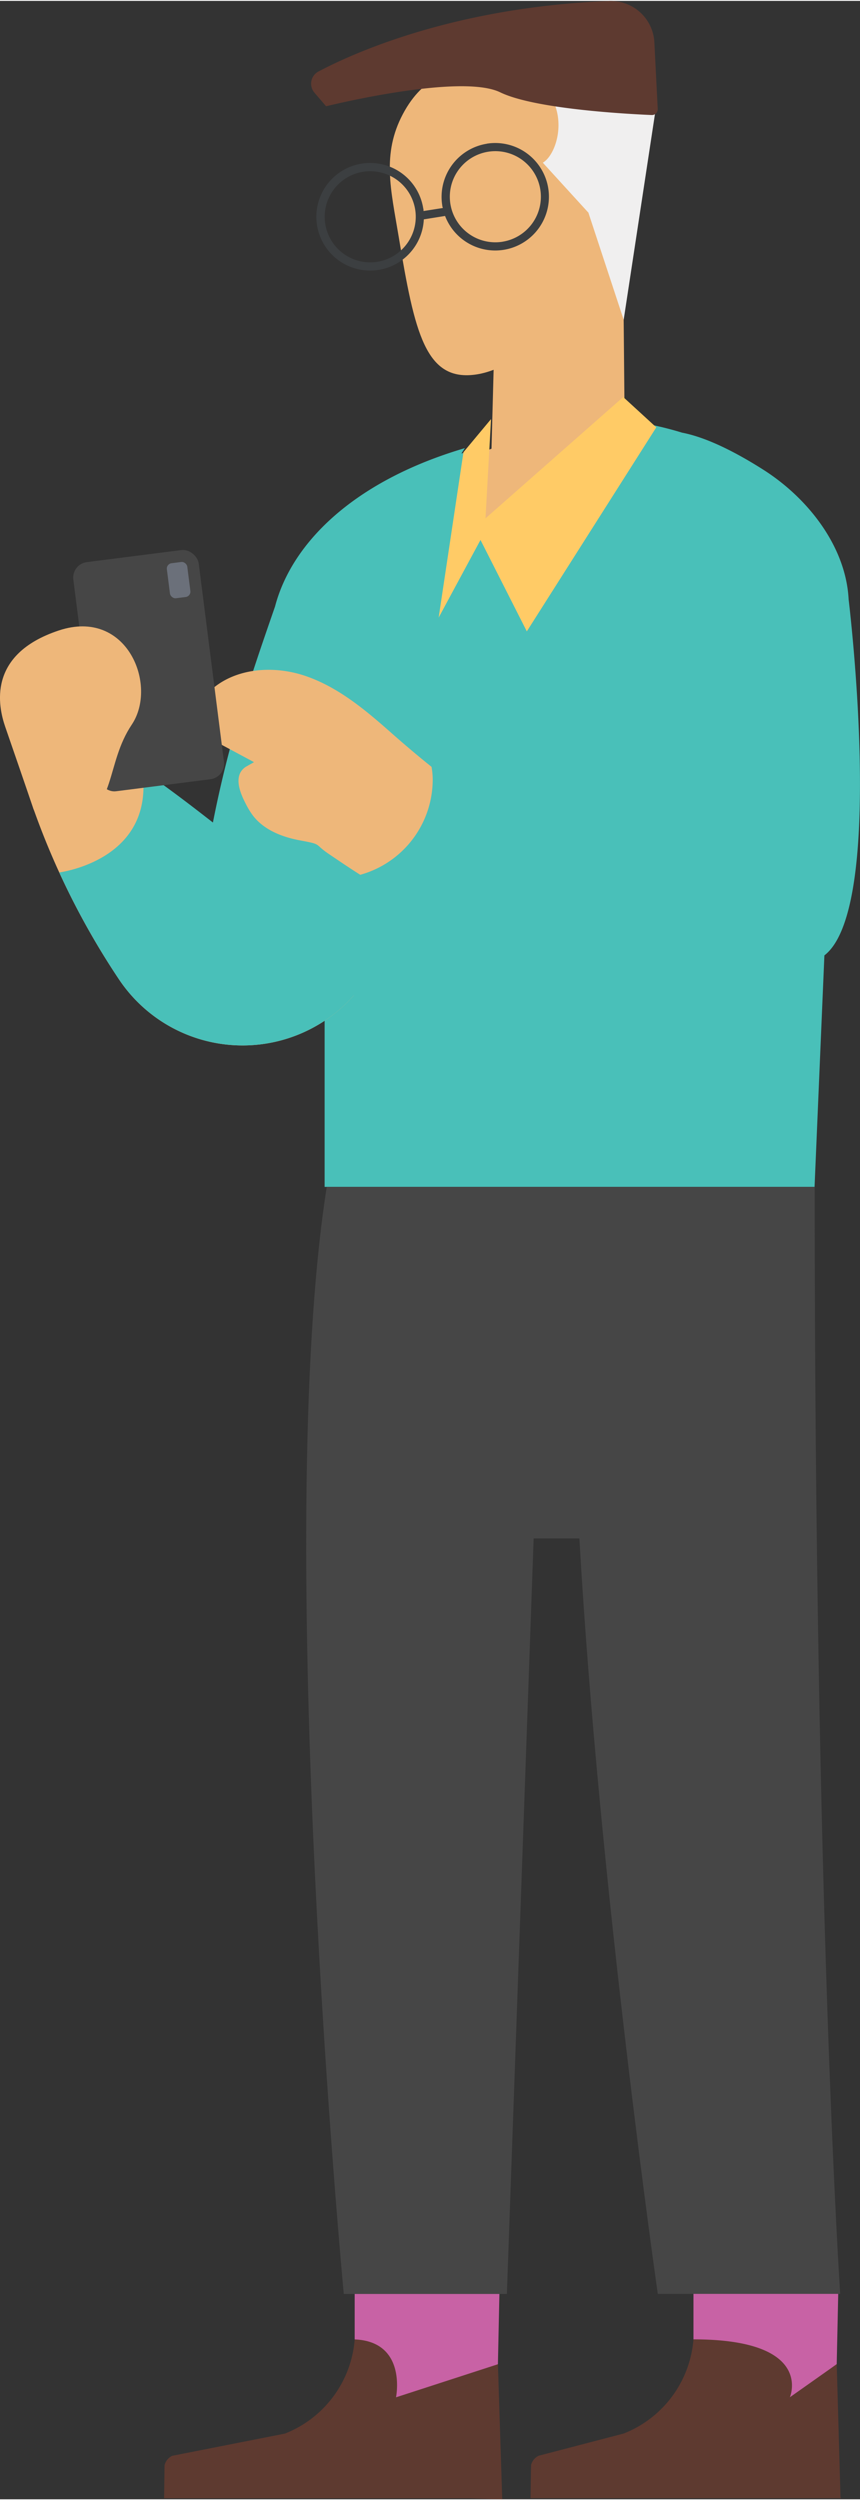 <svg xmlns="http://www.w3.org/2000/svg" viewBox="0 0 283.31 822.32" aria-hidden="true" width="283px" height="822px"><rect x="0" y="0" width="283.31" height="822.32" fill="#333333" stroke="none"/><defs><linearGradient class="cerosgradient" data-cerosgradient="true" id="CerosGradient_id318e3ca9f" gradientUnits="userSpaceOnUse" x1="50%" y1="100%" x2="50%" y2="0%"><stop offset="0%" stop-color="#d1d1d1"/><stop offset="100%" stop-color="#d1d1d1"/></linearGradient><linearGradient/><style>.cls-1-610c46cf161cc{isolation:isolate;}.cls-2-610c46cf161cc{fill:#c862a5;}.cls-3-610c46cf161cc{fill:#5e3a30;}.cls-4-610c46cf161cc,.cls-8-610c46cf161cc{fill:#eeb77a;}.cls-5-610c46cf161cc{fill:#49c0b9;}.cls-6-610c46cf161cc{fill:#464646;}.cls-7-610c46cf161cc{fill:#f0efef;}.cls-8-610c46cf161cc{mix-blend-mode:multiply;}.cls-9-610c46cf161cc{fill:#3c3f41;}.cls-10-610c46cf161cc{fill:#ffcb66;}.cls-11-610c46cf161cc{fill:#6b707a;}</style></defs><g class="cls-1-610c46cf161cc"><g id="Layer_1610c46cf161cc" data-name="Layer 1"><polygon class="cls-2-610c46cf161cc" points="116.84 769.69 116.84 754.26 164.53 754.04 164.03 777.85 130.88 802.45 116.84 769.69"/><polygon class="cls-2-610c46cf161cc" points="228.45 769.69 228.45 754.26 276.15 754.04 275.64 777.85 242.49 802.45 228.45 769.69"/><path class="cls-3-610c46cf161cc" d="M1916.45,10806.49l-1.25-43.85-15.43,10.89s8.17-19.06-31.76-19.06a36.4,36.4,0,0,1-23,31l-28,7.31a4.68,4.68,0,0,0-2.51,3.08l-.16,10.89h102.33Z" transform="translate(-1639.56 -9984.79)"/><path class="cls-4-610c46cf161cc" d="M1845.33,10123.18l-.6-64.17-40.6-25.9-2.65,99.07c-33.89,13-38.42,26.63-38.42,53l126.13-9.24C1889.19,10149.56,1885.76,10127.75,1845.33,10123.18Z" transform="translate(-1639.56 -9984.79)"/><path class="cls-5-610c46cf161cc" d="M1919.13,10181.84v.09c-.82-17.4-13.28-33.42-28.16-42.86-8.78-5.57-18.44-10.57-26.74-12.17a107.28,107.28,0,0,0-18.89-4l-47.77,38.81,2.13-30.43c-2.81.78-5.52,1.61-8.15,2.5.39-.6.77-1.2,1.17-1.79-35.75,10.51-56.89,30.57-62.56,52.15-9,26-18.47,52.91-24,92.19-3.14,22.58,40.34,42.82,40.34,42.82v56h161.4l3.24-76.19C1931.52,10283.26,1919.13,10181.84,1919.13,10181.84Z" transform="translate(-1639.56 -9984.79)"/><path class="cls-6-610c46cf161cc" d="M1856.26,10739.5h60.08s-8.4-126.13-8.4-364.34H1747.2c-18,114.34,5.61,364.37,5.61,364.37h53.73l8.82-248.67h15.07C1836.94,10605.09,1856.26,10739.5,1856.26,10739.5Z" transform="translate(-1639.56 -9984.79)"/><path class="cls-3-610c46cf161cc" d="M1805,10806.75h0l0,0-1.41-44.09-33.57,10.89s3.75-18.33-13.61-19.06a36.4,36.4,0,0,1-23,31l-37.12,7.31a4.69,4.69,0,0,0-2.52,3.08l-.15,10.89H1794l11,.36Z" transform="translate(-1639.56 -9984.79)"/><polygon class="cls-7-610c46cf161cc" points="180.36 30.32 216.2 34.39 205.46 104.97 193.83 69.69 166.98 65.5 180.36 30.32"/><path class="cls-4-610c46cf161cc" d="M1833.38,10054.48c4.28,26.72-19.63,50.5-36.65,53.23s-20.57-13.65-25.86-45.49c-2.54-15.27-5.57-27,1.39-40.14s16.34-14.3,25.12-17.44c33.54,2.9,27.7,29.57,21,33.41Z" transform="translate(-1639.56 -9984.79)"/><path class="cls-3-610c46cf161cc" d="M1743.14,10015l3.85,4.48s44.17-11,57.36-4.59c11.36,5.51,41.66,7.12,49.89,7.47a1.91,1.91,0,0,0,2-2l-1.11-21.93a14.37,14.37,0,0,0-14.94-13.6c-50.54,2-83.79,16.91-95.71,23.2A4.54,4.54,0,0,0,1743.14,10015Z" transform="translate(-1639.56 -9984.79)"/><path class="cls-8-610c46cf161cc" d="M1788.75,10074.13a1.4,1.4,0,0,1-.29,0c-.2,0-5-.85-7-3.77s-.78-18.19-.51-21.25a.91.91,0,0,1,1-.83.89.89,0,0,1,.82,1c-.63,7.34-1,18.4.18,20,1.39,1.93,4.71,2.85,5.87,3a.9.9,0,0,1,.75,1A.89.89,0,0,1,1788.75,10074.13Z" transform="translate(-1639.56 -9984.79)"/><path class="cls-9-610c46cf161cc" d="M1799.93,10031.81a17.71,17.71,0,0,0-14.68,20.27c0,.3.13.59.19.88l-6.36,1c0-.3,0-.6-.1-.9a17.71,17.71,0,1,0,.2,3.64l7-1.12a17.69,17.69,0,1,0,13.73-23.79Zm-36,38.85a15,15,0,1,1,12.41-17.15A15,15,0,0,1,1763.88,10070.66Zm41.21-6.6a15,15,0,1,1,12.42-17.15A15,15,0,0,1,1805.09,10064.06Z" transform="translate(-1639.56 -9984.79)"/><polygon class="cls-10-610c46cf161cc" points="152.68 148.54 144.51 202.98 158.29 177.43 173.55 207.52 216.2 140.37 205.31 130.39 159.94 170.32 161.76 137.65 152.68 148.54"/><path class="cls-4-610c46cf161cc" d="M1782.11,10241.06a24.07,24.07,0,0,0-.39-4.17c-2.61-2.07-7.4-6-13.27-11.18-8.49-7.52-17.42-15-28.16-18.69s-23.79-2.7-31.91,5.23c-3.28,3.21-5.39,7.86-2.52,12.06,1.83,2.67,4.79,4.3,7.65,5.83l9.72,5.21c-.86.51-1.78,1-2.81,1.61-4.13,2.85-1.77,8.51.08,12.06a26.39,26.39,0,0,0,2.31,3.82c3.36,4.46,8.84,6.83,14.3,8,.42.1.85.18,1.27.26,7.76,1.44,4.21,1,10,4.81,1.74,1.17,5.38,3.68,9.85,6.52A32.55,32.55,0,0,0,1782.11,10241.06Z" transform="translate(-1639.56 -9984.79)"/><path class="cls-4-610c46cf161cc" d="M1756.12,10312.13a49,49,0,0,1-77.43-5.38,252.29,252.29,0,0,1-28.24-56.43l35.87-12.36,27.5,57.06C1714.54,10288,1756.12,10312.13,1756.12,10312.13Z" transform="translate(-1639.56 -9984.79)"/><path class="cls-5-610c46cf161cc" d="M1678.69,10306.75a254.94,254.94,0,0,1-19.61-35.09c3.34-.5,31.16-5.44,27.4-33.24,0-.16-.06-.33-.09-.49,27,18.63,38.16,31.7,41.58,26.11,2.9-4.76,28.15,48.09,28.15,48.09A49,49,0,0,1,1678.69,10306.75Z" transform="translate(-1639.56 -9984.79)"/><rect class="cls-6-610c46cf161cc" x="1667.62" y="10167.26" width="41.65" height="76.03" rx="5.13" transform="translate(3013.54 10130.54) rotate(172.74)"/><rect class="cls-11-610c46cf161cc" x="1694.93" y="10169.64" width="6.78" height="11.62" rx="1.77" transform="translate(3029.44 10069.9) rotate(172.74)"/><path class="cls-4-610c46cf161cc" d="M1641.27,10223.69c-2.26-6.57-6.14-23.8,17.7-31.69,22.46-7.44,32.67,18.06,24,31s-4.79,27.06-19.83,34.3c-4.85,2.34-11.14-2.31-12.72-7C1648.29,10244,1643.54,10230.26,1641.27,10223.69Z" transform="translate(-1639.56 -9984.79)"/></g></g></svg>